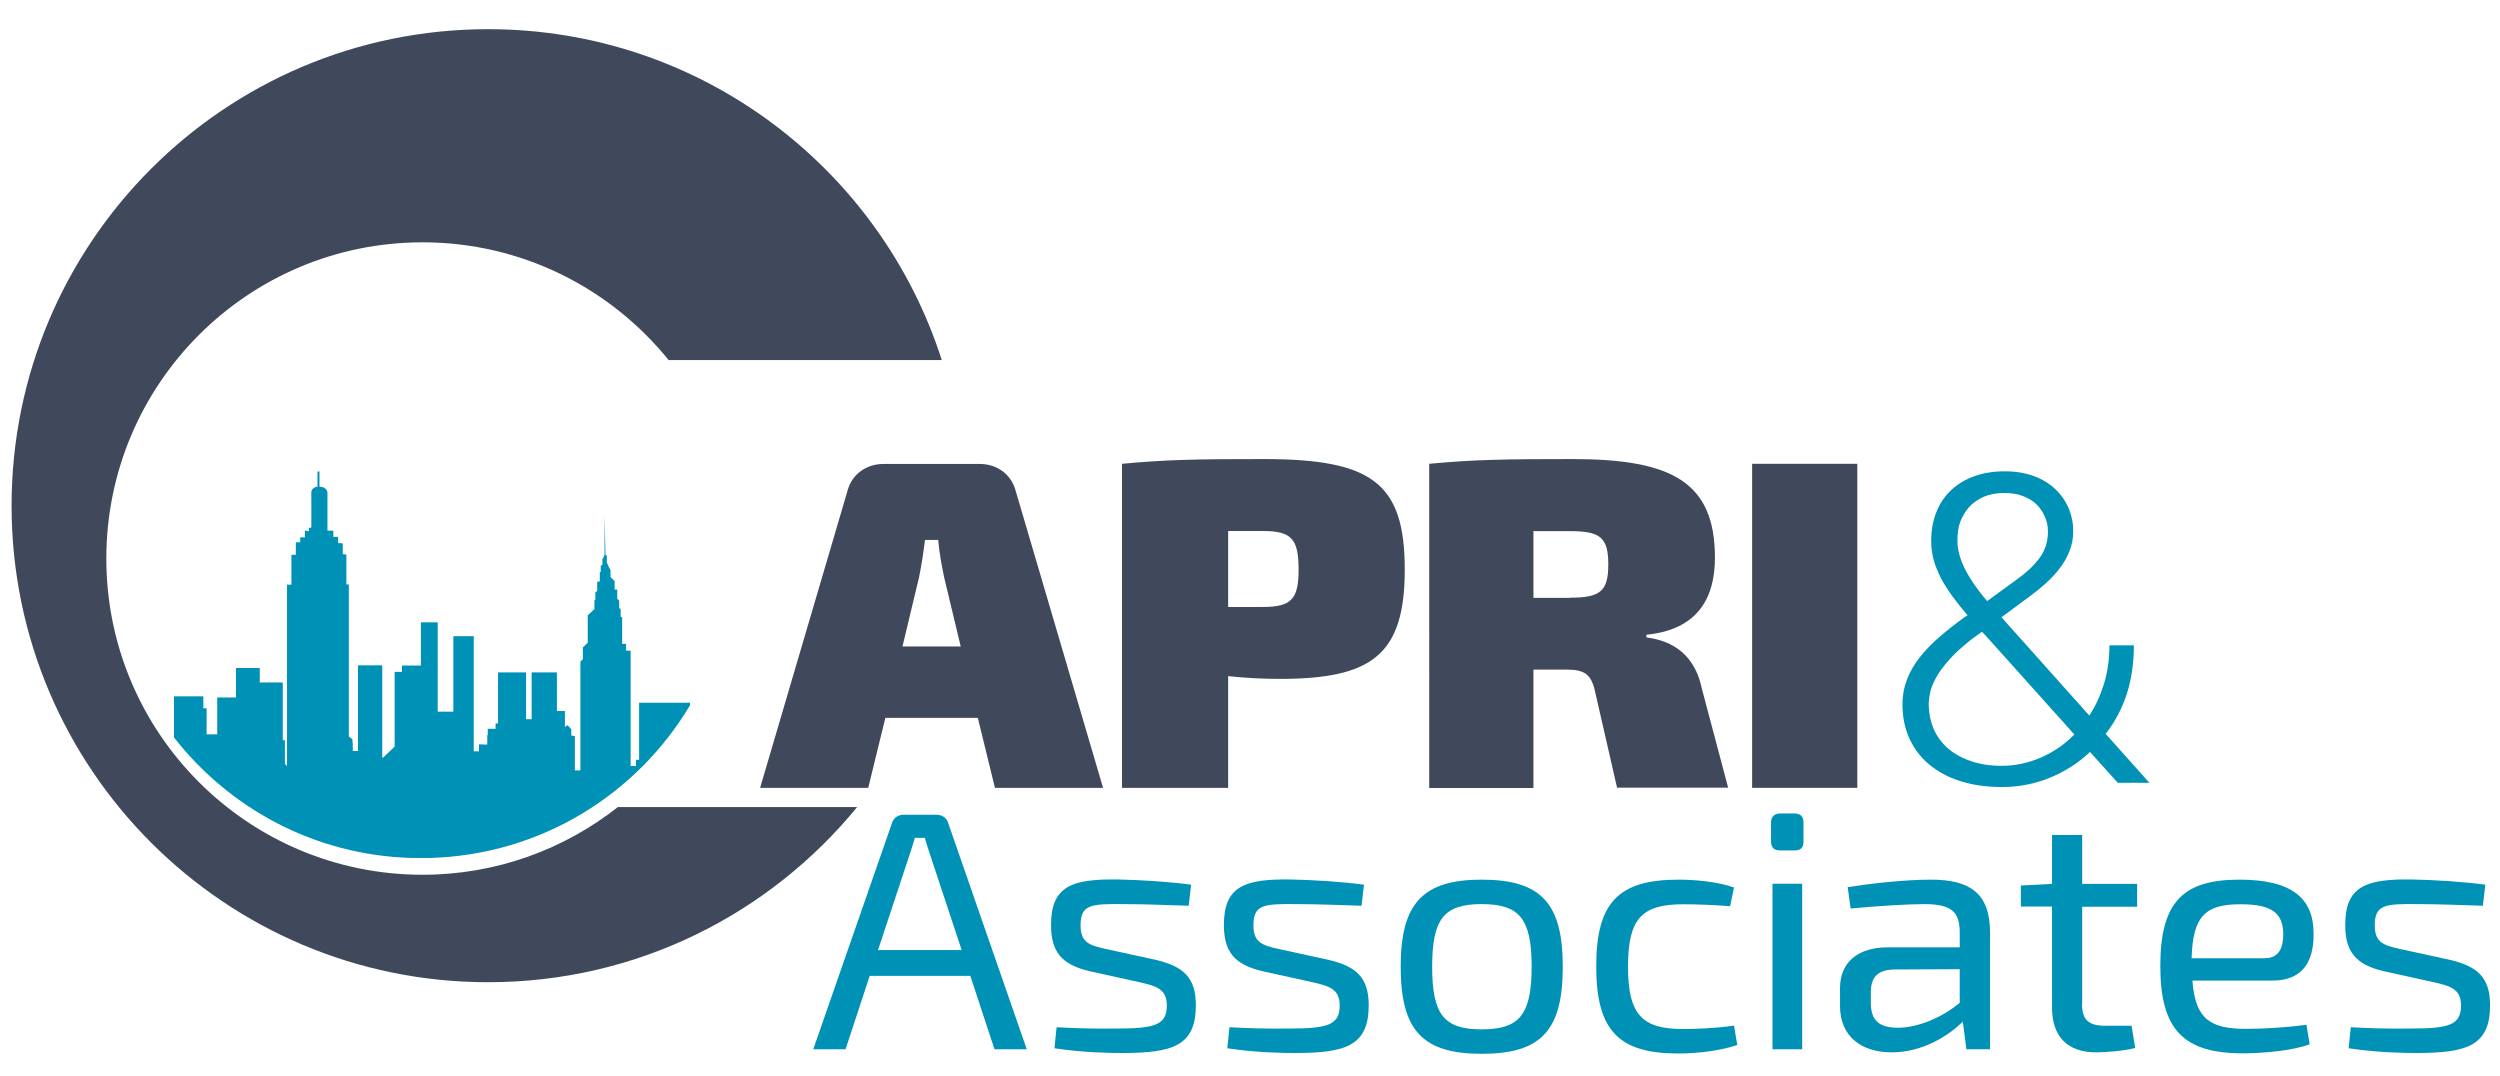<?xml version="1.0" encoding="utf-8"?>
<!-- Generator: Adobe Illustrator 21.0.2, SVG Export Plug-In . SVG Version: 6.00 Build 0)  -->
<svg version="1.1" id="Layer_1" xmlns="http://www.w3.org/2000/svg" xmlns:xlink="http://www.w3.org/1999/xlink" x="0px" y="0px"
	 viewBox="0 0 1533 660" style="enable-background:new 0 0 1533 660;" xml:space="preserve">
<style type="text/css">
	.st0{fill:#40485B;}
	.st1{fill:#0092B6;}
</style>
<g>
	<path class="st0" d="M379,494.8c-33,26-74.6,41.6-119.9,41.6c-107.1,0-193.9-86.8-193.9-193.9c0-107.1,86.8-193.9,193.9-193.9
		c61,0,115.3,28.2,150.9,72.2h167.5c-37.7-117.7-148-202.9-278.2-202.9C137.9,17.9,7.1,148.7,7.1,310.1s130.8,292.2,292.2,292.2
		c91.3,0,172.7-41.9,226.3-107.4H379z"/>
</g>
<g>
	<path class="st1" d="M423.1,432.5v-1.6h-31.2v35H390v3.8h-3.3V399h-2.8v-4.2h-2.4v-16.4h-0.9v-4.8l-0.9-0.8v-4.5l-1.2-1.1v-5.7
		h-1.6v-5.2l-2.5-2.4v-4.1l-2.3-4.8v-4.6h-0.8l-0.6-24.5v-0.5l0,25l-1.3,2.6v3.2l-1,0.8v3.5l-0.6,0.5v5.5l-1.6,0.3v5.5l-1.1,0.9v4.3
		l-0.6,0.8v5.2l-4.1,3.8v16.8l-3,2.9v7.3l-1.5,1.4v66.7h-3.4v-21l-2.2-0.4v-3.8l-2.2-2.5l-1.7,1v-9.7h-4.9v-23.7H326V441h-3.4v-28.7
		h-17.2v31.3h-1.5v3.3h-4.8v3.8h-0.3v5.9l-5.1-0.2v4.3h-3.2v-70.6H278v46.3h-9.6v-54.8h-10.3v26.5h-11.6v3.9H242v45.8l-7,6.7h-0.6
		v-56.5h-14.9v52.5h-3.2v-5.3c0,0-0.1,0-0.2,0v-1.9l-2.2-1.7v-93.2h-1.5V340l-2.2-0.2v-6.6l-2.9-0.2v-3.8h-2.9v-3.8h-3.6V302
		c0,0-0.2-3.5-4.9-3.6v-9.3h-1.2v9.3c0,0-4,0.3-3.8,4c0.1,3.3,0,21.1,0,21.1l-1.5,0.2v2.1l-2.4-0.5v4.2h-2.9v3h-2.7v7.7h-2.7v18.3
		h-2.7v111.2l-1.3-1.3v-14.5h-1.3v-35.4h-14.1v-8.9h-14.6v18.1h-11.5v22.6h-6.5v-16h-2V427h-18v25.2c34,43.6,86.4,72.2,145.6,73.9
		l11.3,0C331.6,524.2,390.5,487.2,423.1,432.5z"/>
</g>
<g>
	<path class="st0" d="M542.9,440.2l-10.5,42.9h-66.3l53.7-182.5c2.7-9.8,11.4-16.1,21.9-16.1h59.1c10.5,0,19.2,6.3,21.9,16.1
		l53.7,182.5h-66.3l-10.5-42.9H542.9z M578.9,353.8c-1.5-7.2-3-15.5-3.6-22.7h-8.1c-0.9,7.2-2.1,15.5-3.6,22.7l-10.2,42.6h35.7
		L578.9,353.8z"/>
	<path class="st0" d="M861.4,349.2c0,52.4-20.1,67.1-76.8,67.1c-10.5,0-21.3-0.6-31.5-1.7v68.5H688V284.4
		c27.6-2.6,46.2-2.9,87.6-2.9C841.3,281.6,861.4,296.2,861.4,349.2z M774.1,372.2c17.7,0,22.2-4.6,22.2-23c0-19-4.5-23.6-22.2-23.6
		h-21v46.6H774.1z"/>
	<path class="st0" d="M991.6,483.1l-13.5-59c-2.4-10.9-6.6-13.5-17.7-13.5h-20.1v72.6h-63.9V284.4c27.6-2.6,46.5-2.9,87.9-2.9
		c60.9,0,87.3,14.1,87.3,60.5c0,23.9-9.9,44.1-42,47.2v1.7c11.4,1.4,28.8,6.9,33.9,31.1l16.2,61H991.6z M962.8,366.5
		c18.6,0,23.4-4,23.4-20.4c0-16.4-4.8-20.4-23.4-20.4h-22.5v40.9H962.8z"/>
	<path class="st0" d="M1074.4,483.1V284.4h64.5v198.7H1074.4z"/>
</g>
<g>
	<path class="st1" d="M533.3,598.4l-14.8,45h-19.8L547,504.6c0.9-3.1,3.7-5,7.2-5h20c3.5,0,6.3,1.9,7.2,5l48.2,138.8h-19.8l-14.8-45
		H533.3z M570.8,525.5c-1.3-3.8-2.6-7.9-3.7-11.7h-6.1c-1.1,3.8-2.4,7.9-3.7,11.7l-18.9,57.1h51.3L570.8,525.5z"/>
	<path class="st1" d="M730.4,542.5l-1.5,12.9c-13.3-0.4-26.9-1-40.2-1c-19.5-0.2-26.1,0.2-26.1,12.9c0,10.6,5.2,12.3,15.4,14.6
		l30.8,6.7c16.7,4,24.5,10.6,24.5,27.9c0,25-14.5,29.2-45.2,29.2c-7.6,0-23.5-0.2-41.5-2.9l1.3-12.9c10.4,0.6,22.8,1,36.5,0.8
		c23.7,0,31.1-2.1,31.1-14.2c0-10-6.5-11.9-16.7-14.2l-30.4-6.7c-17.2-4-23.9-11.7-23.9-28.4c0-23.6,12.4-28.4,41.3-27.9
		C699.8,539.6,717.4,540.7,730.4,542.5z"/>
	<path class="st1" d="M836.4,542.5l-1.5,12.9c-13.3-0.4-26.9-1-40.2-1c-19.5-0.2-26.1,0.2-26.1,12.9c0,10.6,5.2,12.3,15.4,14.6
		l30.8,6.7c16.7,4,24.5,10.6,24.5,27.9c0,25-14.5,29.2-45.2,29.2c-7.6,0-23.5-0.2-41.5-2.9l1.3-12.9c10.4,0.6,22.8,1,36.5,0.8
		c23.7,0,31.1-2.1,31.1-14.2c0-10-6.5-11.9-16.7-14.2l-30.4-6.7c-17.2-4-23.9-11.7-23.9-28.4c0-23.6,12.4-28.4,41.3-27.9
		C805.8,539.6,823.4,540.7,836.4,542.5z"/>
	<path class="st1" d="M958.3,592.8c0,39-13.2,53.4-49.7,53.4c-36.3,0-49.7-14.4-49.7-53.4c0-38.8,13.5-53.4,49.7-53.4
		C945.1,539.4,958.3,554,958.3,592.8z M878.2,592.8c0,29.6,7.4,38.4,30.4,38.4c23,0,30.6-8.8,30.6-38.4c0-29.6-7.6-38.4-30.6-38.4
		C885.6,554.4,878.2,563.2,878.2,592.8z"/>
	<path class="st1" d="M1063.3,544.2l-2.4,11.5c-9.6-0.8-21.3-1.2-28.7-1.2c-25.2,0-33.9,8.5-33.9,38.1c0,29.8,8.7,38.4,33.9,38.4
		c6.3,0,20.2-0.4,31.1-2.1l2,11.9c-10.6,3.5-23.9,5.2-36.3,5.2c-36.5,0-50.2-14.2-50.2-53.4c0-39.2,13.7-53.2,50.4-53.2
		C1038.6,539.4,1052.9,540.5,1063.3,544.2z"/>
	<path class="st1" d="M1100.3,498.8c3.9,0,5.6,2.1,5.6,5.4v11.9c0,3.8-1.7,5.4-5.6,5.4h-8.7c-3.7,0-5.6-1.7-5.6-5.4v-11.9
		c0-3.3,2-5.4,5.6-5.4H1100.3z M1086.9,643.4V541.9h18.2v101.5H1086.9z"/>
	<path class="st1" d="M1220.3,571.9v71.5h-14.5l-2.2-16.9c-8.3,8.1-24.1,18.8-43.6,18.8c-18.9,0-31.7-10-31.7-28.4v-11
		c0-15.8,10.9-25,29.3-25h44.1v-9c0-12.5-4.8-17.5-21.5-17.5c-11.1,0-29.3,1.2-45.4,2.7L1133,544c14.6-2.3,35.2-4.6,51-4.6
		C1207.5,539.4,1220.3,547.3,1220.3,571.9z M1201.7,614.9v-20.6l-40.8,0.2c-10.2,0.4-13.7,5.4-13.7,14v6.5c0,10.6,5,15.2,16.5,15.2
		C1174.1,630.3,1189.3,625.3,1201.7,614.9z"/>
	<path class="st1" d="M1276.7,615.5c0,9.8,3.9,13.5,14.3,13.5h16.1l2.2,13.6c-6.9,1.9-18.7,2.7-23.9,2.7c-17.8,0-27.1-9.8-27.1-27.5
		v-61.9h-19.1V543l19.1-1v-30h18.5v30h33.7v14h-33.7V615.5z"/>
	<path class="st1" d="M1414.3,628.4l2,11.9c-10,4-28.9,5.6-41,5.6c-36.5,0-50.6-14.6-50.6-53.6c0-39.8,14.5-52.9,48.6-52.9
		c31.9,0,45.4,11.3,45.4,33.1c0.2,18.1-7.6,28.8-25.2,28.8h-49.1c1.7,24.2,11.5,29.6,33.2,29.6
		C1388.9,630.9,1403.4,629.9,1414.3,628.4z M1343.9,587.6h44.7c9.6,0,11.5-7.5,11.5-15c-0.2-12.9-7.2-18.1-26.1-18.1
		C1352.2,554.4,1344.6,561.9,1343.9,587.6z"/>
	<path class="st1" d="M1524,542.5l-1.5,12.9c-13.3-0.4-26.9-1-40.2-1c-19.5-0.2-26.1,0.2-26.1,12.9c0,10.6,5.2,12.3,15.4,14.6
		l30.8,6.7c16.7,4,24.5,10.6,24.5,27.9c0,25-14.6,29.2-45.2,29.2c-7.6,0-23.5-0.2-41.5-2.9l1.3-12.9c10.4,0.6,22.8,1,36.5,0.8
		c23.7,0,31.1-2.1,31.1-14.2c0-10-6.5-11.9-16.7-14.2l-30.4-6.7c-17.2-4-23.9-11.7-23.9-28.4c0-23.6,12.4-28.4,41.3-27.9
		C1493.4,539.6,1511,540.7,1524,542.5z"/>
</g>
<g>
	<path class="st1" d="M1206.5,377.3c-3.5-4.1-6.6-8-9.4-11.8c-2.7-3.8-5.1-7.5-7-11.2c-1.9-3.7-3.4-7.4-4.4-11.1
		c-1-3.7-1.5-7.5-1.5-11.4c0-6.6,1.1-12.5,3.2-17.8c2.1-5.3,5.1-9.8,9.1-13.5c4-3.7,8.7-6.6,14.2-8.5c5.5-2,11.7-3,18.7-3
		c6.6,0,12.4,1,17.7,2.9c5.2,1.9,9.6,4.6,13.2,8c3.6,3.4,6.3,7.3,8.2,11.8c1.9,4.5,2.8,9.2,2.8,14.2c0,4.3-0.8,8.3-2.3,12.1
		c-1.5,3.8-3.5,7.3-6,10.5c-2.5,3.3-5.3,6.3-8.4,9.1c-3.1,2.8-6.3,5.4-9.6,7.8l-17.7,13.1l53.9,60.3c3.8-5.9,6.8-12.4,9-19.6
		c2.2-7.2,3.3-15,3.3-23.5h15c0,11-1.5,21-4.4,30c-2.9,8.9-7.2,17-12.9,24.3l26.8,30h-19.4l-17-18.9c-7.1,6.7-15.3,12-24.6,15.8
		c-9.3,3.8-19.1,5.7-29.4,5.7c-9.4,0-17.9-1.2-25.5-3.6c-7.5-2.4-13.9-5.8-19.2-10.3c-5.3-4.4-9.3-9.8-12.1-16
		c-2.8-6.2-4.2-13.1-4.2-20.7c0-5.6,1-10.8,2.9-15.7c1.9-4.8,4.6-9.4,8-13.6c3.4-4.3,7.4-8.4,12.1-12.4c4.6-4,9.6-7.9,15-11.8
		L1206.5,377.3z M1227.5,469.6c8.2,0,16.1-1.7,23.8-5c7.7-3.3,14.6-8,20.7-14.2l-54.8-61.1l-1.9-1.9l-6.2,4.5
		c-5.8,4.6-10.5,8.8-13.9,12.7c-3.5,3.9-6.1,7.6-8,10.9c-1.8,3.4-3.1,6.4-3.6,9.1c-0.6,2.7-0.9,5.2-0.9,7.3c0,5,0.9,9.8,2.7,14.3
		c1.8,4.5,4.6,8.5,8.3,12c3.7,3.4,8.4,6.2,14,8.2C1213.3,468.5,1219.9,469.6,1227.5,469.6z M1200.3,331.4c0,5.7,1.6,11.6,4.7,17.7
		c3.1,6.1,7.6,12.6,13.5,19.5l17.7-12.9c5.7-4,10.5-8.3,14.1-13.1c3.7-4.7,5.5-10.3,5.5-16.7c0-3.1-0.6-6.1-1.8-8.9
		c-1.2-2.8-2.9-5.4-5.1-7.6c-2.2-2.2-5-3.9-8.4-5.2c-3.3-1.3-7.1-1.9-11.5-1.9c-4.8,0-8.9,0.8-12.5,2.3c-3.6,1.6-6.6,3.7-9,6.3
		c-2.4,2.7-4.2,5.8-5.5,9.2S1200.3,327.4,1200.3,331.4z"/>
</g>
</svg>
